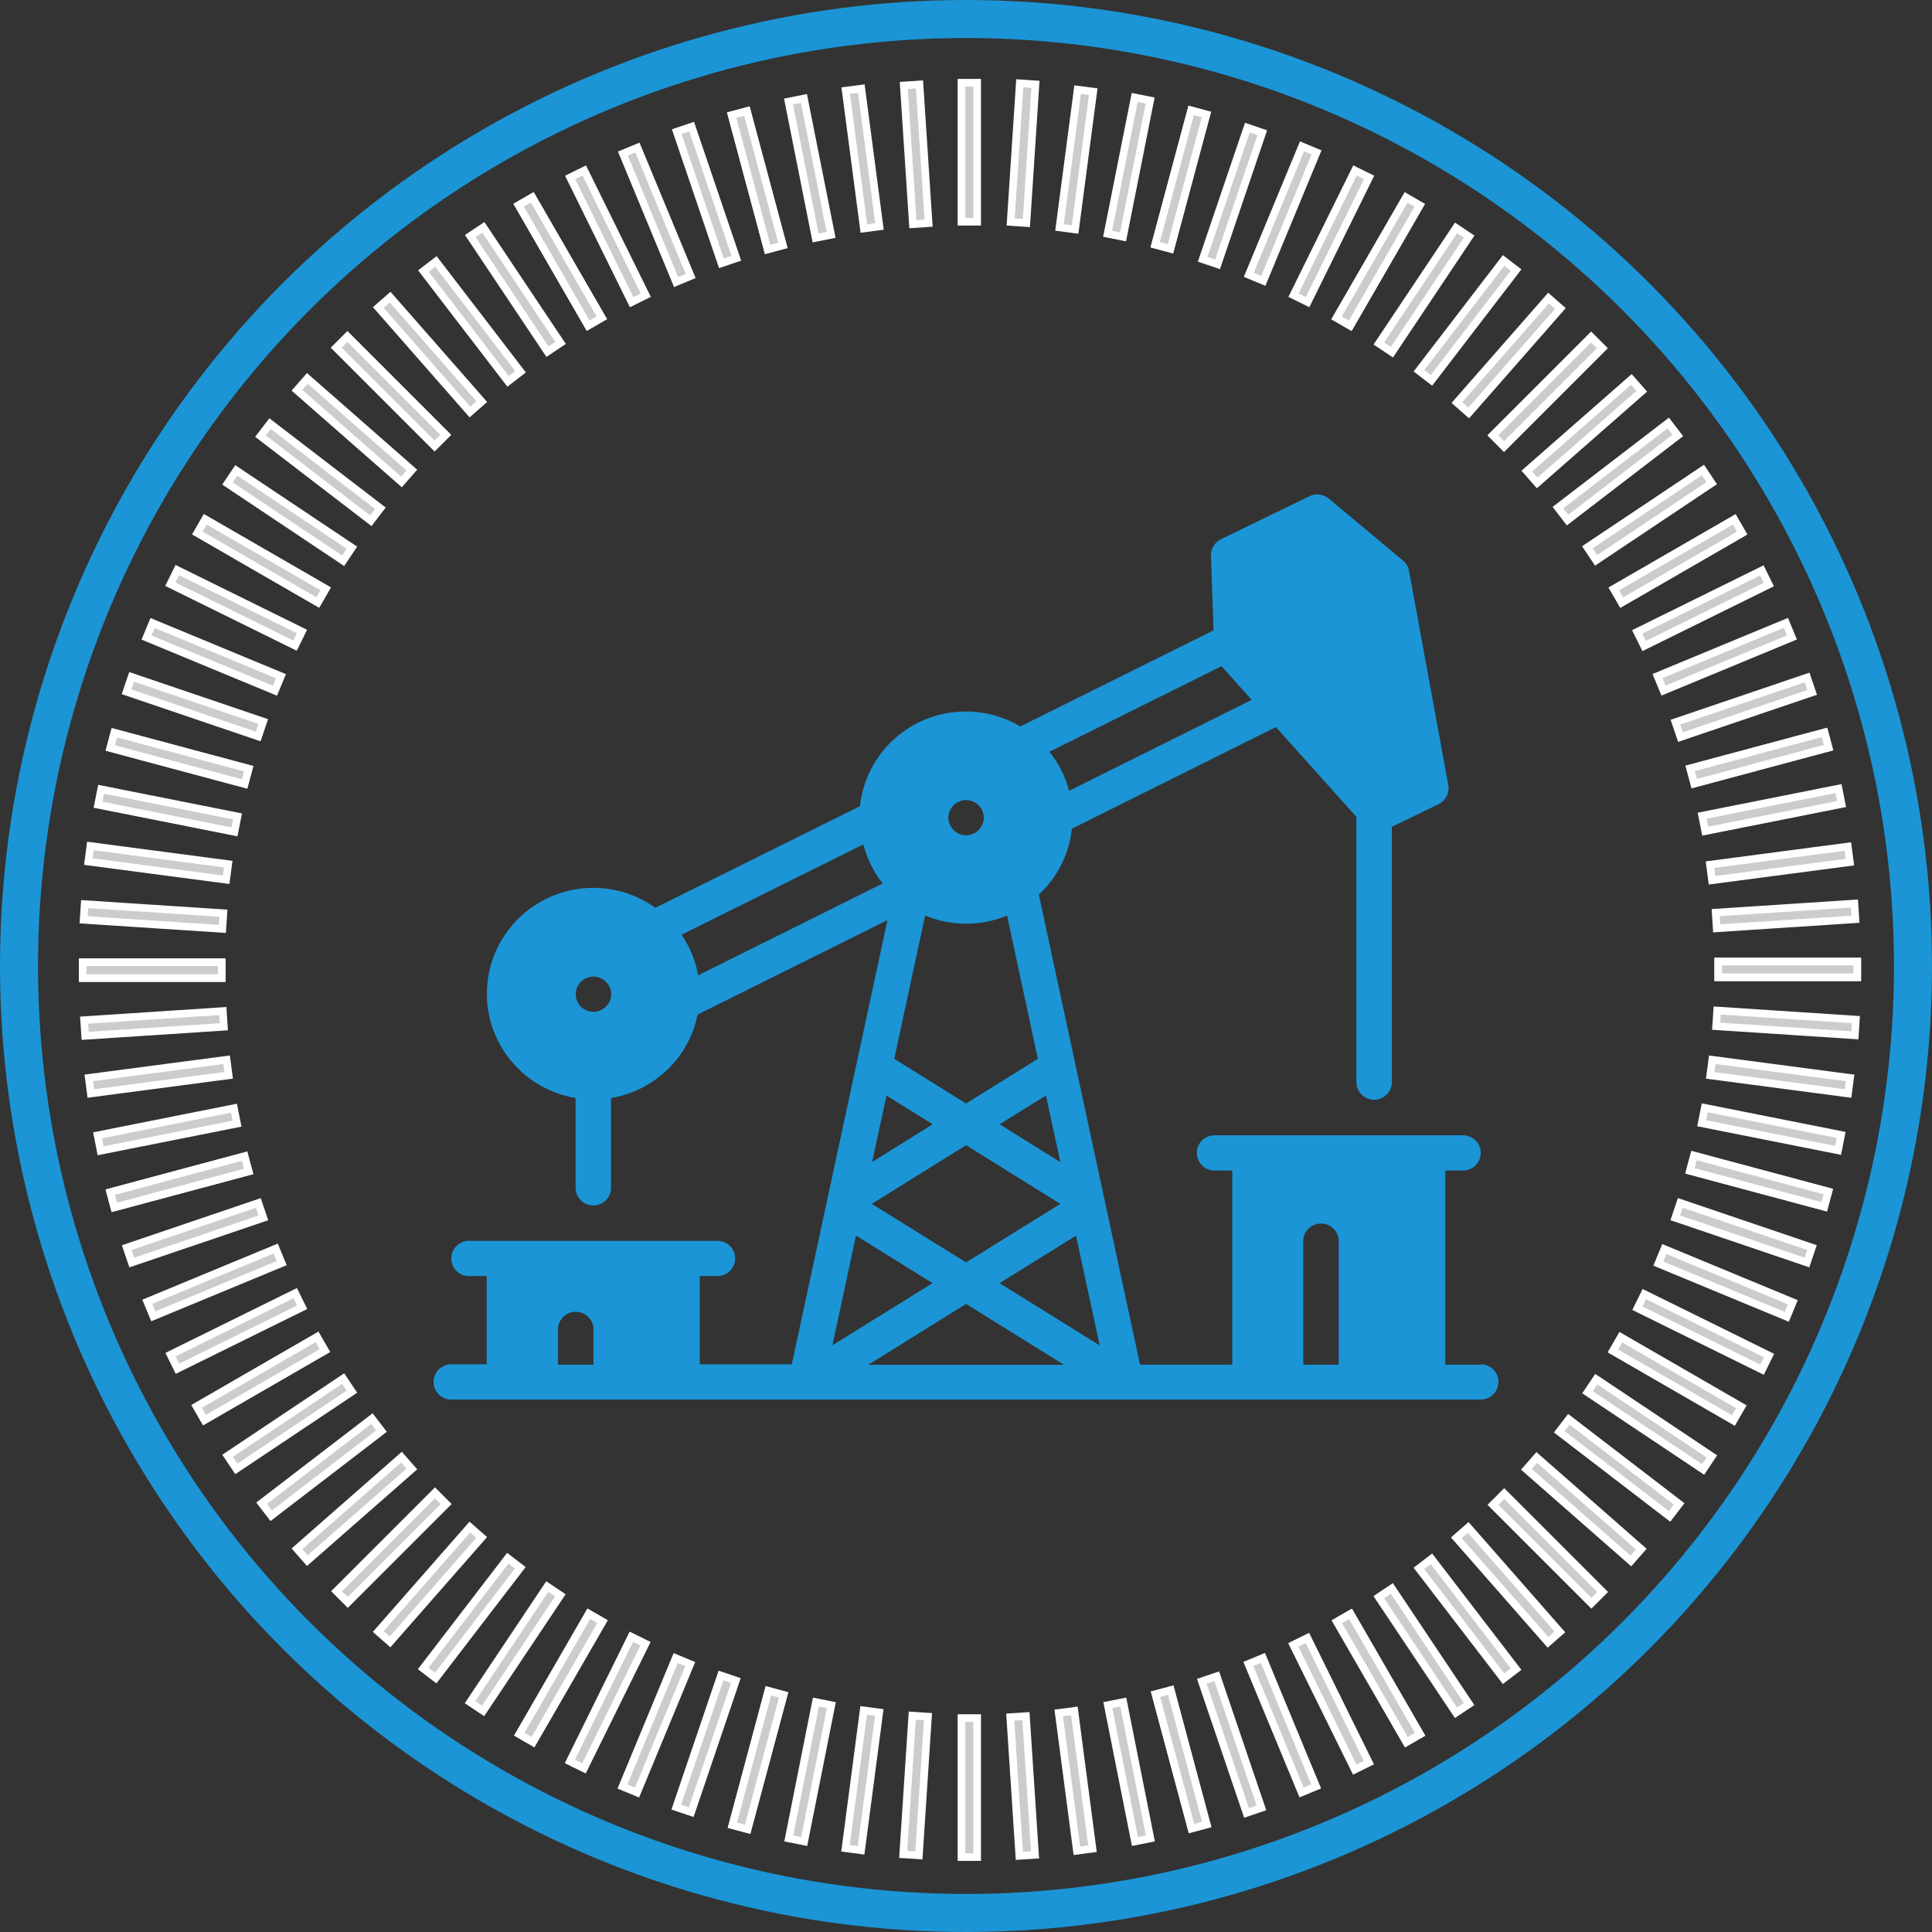 <svg width="254" height="254" viewBox="0 0 254 254" fill="none" xmlns="http://www.w3.org/2000/svg">
<rect x="0" y="0" width="254" height="254" fill="#333333" stroke="none"/>
<g id="Group 1000005012">
<g id="Group 1000005004">
<g id="Group">
<path id="Vector" d="M126.401 29.152V10.874H128.471V29.152H126.401Z" fill="#CCCCCC" stroke="white"/>
<path id="Vector_2" d="M126.401 244.151V225.873H128.471V244.151H126.401Z" fill="#CCCCCC" stroke="white"/>
</g>
<g id="Group_2">
<path id="Vector_3" d="M120.016 29.472L118.821 11.233L120.886 11.098L122.082 29.337L120.016 29.472Z" fill="#CCCCCC" stroke="white"/>
<path id="Vector_4" d="M134.011 243.992L132.816 225.753L134.881 225.618L136.077 243.856L134.011 243.992Z" fill="#CCCCCC" stroke="white"/>
</g>
<g id="Group_3">
<path id="Vector_5" d="M113.571 30.04L111.185 11.919L113.238 11.649L115.623 29.77L113.571 30.04Z" fill="#CCCCCC" stroke="white"/>
<path id="Vector_6" d="M141.577 243.317L139.191 225.195L141.244 224.925L143.629 243.046L141.577 243.317Z" fill="#CCCCCC" stroke="white"/>
</g>
<g id="Group_4">
<path id="Vector_7" d="M107.23 31.279L103.665 13.353L105.695 12.949L109.261 30.875L107.23 31.279Z" fill="#CCCCCC" stroke="white"/>
<path id="Vector_8" d="M149.209 242.1L145.644 224.174L147.674 223.77L151.24 241.696L149.209 242.1Z" fill="#CCCCCC" stroke="white"/>
</g>
<g id="Group_5">
<path id="Vector_9" d="M100.924 32.791L96.193 15.136L98.193 14.601L102.923 32.255L100.924 32.791Z" fill="#CCCCCC" stroke="white"/>
<path id="Vector_10" d="M156.647 240.395L151.916 222.74L153.915 222.204L158.646 239.859L156.647 240.395Z" fill="#CCCCCC" stroke="white"/>
</g>
<g id="Group_6">
<path id="Vector_11" d="M94.847 34.619L88.971 17.311L90.931 16.646L96.807 33.954L94.847 34.619Z" fill="#CCCCCC" stroke="white"/>
<path id="Vector_12" d="M163.88 238.344L158.004 221.036L159.964 220.371L165.84 237.679L163.88 238.344Z" fill="#CCCCCC" stroke="white"/>
</g>
<g id="Group_7">
<path id="Vector_13" d="M88.889 37.083L81.894 20.196L83.807 19.404L90.801 36.291L88.889 37.083Z" fill="#CCCCCC" stroke="white"/>
<path id="Vector_14" d="M171.118 235.647L164.123 218.76L166.035 217.968L173.03 234.855L171.118 235.647Z" fill="#CCCCCC" stroke="white"/>
</g>
<g id="Group_8">
<path id="Vector_15" d="M83.04 39.723L74.956 23.331L76.813 22.415L84.897 38.808L83.04 39.723Z" fill="#CCCCCC" stroke="white"/>
<path id="Vector_16" d="M178.111 232.646L170.027 216.253L171.883 215.338L179.967 231.731L178.111 232.646Z" fill="#CCCCCC" stroke="white"/>
</g>
<g id="Group_9">
<path id="Vector_17" d="M77.325 42.808L68.186 26.979L69.979 25.944L79.118 41.773L77.325 42.808Z" fill="#CCCCCC" stroke="white"/>
<path id="Vector_18" d="M184.901 229.04L175.762 213.211L177.554 212.176L186.693 228.005L184.901 229.04Z" fill="#CCCCCC" stroke="white"/>
</g>
<g id="Group_10">
<path id="Vector_19" d="M71.977 46.231L61.822 31.033L63.544 29.883L73.698 45.081L71.977 46.231Z" fill="#CCCCCC" stroke="white"/>
<path id="Vector_20" d="M191.417 225.175L181.262 209.978L182.983 208.828L193.138 224.025L191.417 225.175Z" fill="#CCCCCC" stroke="white"/>
</g>
<g id="Group_11">
<path id="Vector_21" d="M197.674 220.701L186.547 206.2L188.19 204.94L199.316 219.441L197.674 220.701Z" fill="#CCCCCC" stroke="white"/>
</g>
<g id="Group_12">
<path id="Vector_22" d="M203.517 215.915L191.467 202.175L193.023 200.81L205.073 214.55L203.517 215.915Z" fill="#CCCCCC" stroke="white"/>
</g>
<g id="Group_13">
<path id="Vector_23" d="M209.217 210.763L196.292 197.839L197.756 196.375L210.68 209.3L209.217 210.763Z" fill="#CCCCCC" stroke="white"/>
</g>
<g id="Group_14">
<path id="Vector_24" d="M214.414 205.22L200.674 193.17L202.039 191.614L215.779 203.663L214.414 205.22Z" fill="#CCCCCC" stroke="white"/>
</g>
<g id="Group_15">
<path id="Vector_25" d="M219.495 199.361L204.994 188.234L206.254 186.592L220.755 197.719L219.495 199.361Z" fill="#CCCCCC" stroke="white"/>
</g>
<g id="Group_16">
<path id="Vector_26" d="M223.909 193.194L208.711 183.04L209.861 181.319L225.059 191.473L223.909 193.194Z" fill="#CCCCCC" stroke="white"/>
</g>
<g id="Group_17">
<path id="Vector_27" d="M227.889 186.746L212.06 177.607L213.095 175.814L228.924 184.953L227.889 186.746Z" fill="#CCCCCC" stroke="white"/>
</g>
<g id="Group_18">
<path id="Vector_28" d="M231.658 180.073L215.266 171.989L216.181 170.132L232.574 178.216L231.658 180.073Z" fill="#CCCCCC" stroke="white"/>
</g>
<g id="Group_19">
<path id="Vector_29" d="M234.905 173.118L218.019 166.123L218.811 164.211L235.698 171.206L234.905 173.118Z" fill="#CCCCCC" stroke="white"/>
</g>
<g id="Group_20">
<path id="Vector_30" d="M237.553 165.98L220.245 160.104L220.91 158.144L238.218 164.02L237.553 165.98Z" fill="#CCCCCC" stroke="white"/>
</g>
<g id="Group_21">
<path id="Vector_31" d="M239.835 158.657L222.18 153.927L222.716 151.927L240.371 156.658L239.835 158.657Z" fill="#CCCCCC" stroke="white"/>
</g>
<g id="Group_22">
<path id="Vector_32" d="M241.647 151.24L223.721 147.674L224.125 145.644L242.051 149.21L241.647 151.24Z" fill="#CCCCCC" stroke="white"/>
</g>
<g id="Group_23">
<path id="Vector_33" d="M242.963 143.765L224.842 141.38L225.112 139.327L243.233 141.713L242.963 143.765Z" fill="#CCCCCC" stroke="white"/>
</g>
<g id="Group_24">
<path id="Vector_34" d="M243.859 136.113L225.62 134.918L225.756 132.852L243.994 134.048L243.859 136.113Z" fill="#CCCCCC" stroke="white"/>
</g>
<g id="Group_25">
<path id="Vector_35" d="M225.897 128.481V126.412H244.175V128.481H225.897Z" fill="#CCCCCC" stroke="white"/>
</g>
<g id="Group_26">
<path id="Vector_36" d="M225.694 122.047L225.559 119.982L243.798 118.786L243.933 120.852L225.694 122.047Z" fill="#CCCCCC" stroke="white"/>
</g>
<g id="Group_27">
<path id="Vector_37" d="M225.081 115.73L224.811 113.678L242.933 111.292L243.203 113.344L225.081 115.73Z" fill="#CCCCCC" stroke="white"/>
</g>
<g id="Group_28">
<path id="Vector_38" d="M224.186 109.271L223.782 107.241L241.709 103.675L242.113 105.705L224.186 109.271Z" fill="#CCCCCC" stroke="white"/>
</g>
<g id="Group_29">
<path id="Vector_39" d="M222.747 103.02L222.211 101.021L239.866 96.29L240.402 98.289L222.747 103.02Z" fill="#CCCCCC" stroke="white"/>
</g>
<g id="Group_30">
<path id="Vector_40" d="M220.936 96.902L220.271 94.942L237.579 89.067L238.244 91.027L220.936 96.902Z" fill="#CCCCCC" stroke="white"/>
</g>
<g id="Group_31">
<path id="Vector_41" d="M218.701 90.794L217.909 88.882L234.796 81.887L235.588 83.8L218.701 90.794Z" fill="#CCCCCC" stroke="white"/>
</g>
<g id="Group_32">
<path id="Vector_42" d="M23.332 179.949L22.417 178.093L38.81 170.009L39.725 171.865L23.332 179.949Z" fill="#CCCCCC" stroke="white"/>
<path id="Vector_43" d="M216.155 84.933L215.239 83.077L231.632 74.993L232.548 76.849L216.155 84.933Z" fill="#CCCCCC" stroke="white"/>
</g>
<g id="Group_33">
<path id="Vector_44" d="M26.885 186.699L25.85 184.906L41.679 175.767L42.714 177.56L26.885 186.699Z" fill="#CCCCCC" stroke="white"/>
<path id="Vector_45" d="M213.204 79.221L212.169 77.428L227.998 68.289L229.033 70.082L213.204 79.221Z" fill="#CCCCCC" stroke="white"/>
</g>
<g id="Group_34">
<path id="Vector_46" d="M31.068 193.115L29.918 191.394L45.116 181.24L46.266 182.961L31.068 193.115Z" fill="#CCCCCC" stroke="white"/>
<path id="Vector_47" d="M209.839 73.671L208.689 71.95L223.887 61.795L225.037 63.516L209.839 73.671Z" fill="#CCCCCC" stroke="white"/>
</g>
<g id="Group_35">
<path id="Vector_48" d="M35.654 199.274L34.394 197.632L48.894 186.505L50.154 188.147L35.654 199.274Z" fill="#CCCCCC" stroke="white"/>
<path id="Vector_49" d="M206.083 68.377L204.823 66.735L219.324 55.608L220.584 57.25L206.083 68.377Z" fill="#CCCCCC" stroke="white"/>
</g>
<g id="Group_36">
<path id="Vector_50" d="M40.408 205.176L39.043 203.62L52.783 191.57L54.148 193.127L40.408 205.176Z" fill="#CCCCCC" stroke="white"/>
<path id="Vector_51" d="M202.098 63.487L200.733 61.931L214.473 49.881L215.838 51.438L202.098 63.487Z" fill="#CCCCCC" stroke="white"/>
</g>
<g id="Group_37">
<path id="Vector_52" d="M45.725 210.66L44.262 209.196L57.186 196.272L58.65 197.735L45.725 210.66Z" fill="#CCCCCC" stroke="white"/>
<path id="Vector_53" d="M197.729 58.704L196.266 57.24L209.19 44.316L210.654 45.779L197.729 58.704Z" fill="#CCCCCC" stroke="white"/>
</g>
<g id="Group_38">
<path id="Vector_54" d="M51.279 215.865L49.723 214.501L61.773 200.761L63.329 202.125L51.279 215.865Z" fill="#CCCCCC" stroke="white"/>
<path id="Vector_55" d="M193.093 54.293L191.537 52.929L203.587 39.189L205.143 40.553L193.093 54.293Z" fill="#CCCCCC" stroke="white"/>
</g>
<g id="Group_39">
<path id="Vector_56" d="M57.279 220.615L55.636 219.355L66.763 204.854L68.405 206.115L57.279 220.615Z" fill="#CCCCCC" stroke="white"/>
<path id="Vector_57" d="M188.192 50.003L186.55 48.743L197.677 34.243L199.319 35.503L188.192 50.003Z" fill="#CCCCCC" stroke="white"/>
</g>
<g id="Group_40">
<path id="Vector_58" d="M63.518 224.931L61.797 223.781L71.952 208.583L73.673 209.733L63.518 224.931Z" fill="#CCCCCC" stroke="white"/>
<path id="Vector_59" d="M182.996 46.306L181.275 45.156L191.429 29.958L193.15 31.108L182.996 46.306Z" fill="#CCCCCC" stroke="white"/>
</g>
<g id="Group_41">
<path id="Vector_60" d="M70.07 229.028L68.277 227.993L77.416 212.164L79.209 213.199L70.07 229.028Z" fill="#CCCCCC" stroke="white"/>
<path id="Vector_61" d="M177.511 42.827L175.719 41.792L184.858 25.963L186.65 26.998L177.511 42.827Z" fill="#CCCCCC" stroke="white"/>
</g>
<g id="Group_42">
<path id="Vector_62" d="M76.779 232.489L74.923 231.574L83.007 215.181L84.863 216.096L76.779 232.489Z" fill="#CCCCCC" stroke="white"/>
<path id="Vector_63" d="M171.911 39.719L170.055 38.804L178.139 22.411L179.996 23.326L171.911 39.719Z" fill="#CCCCCC" stroke="white"/>
</g>
<g id="Group_43">
<path id="Vector_64" d="M83.752 235.665L81.839 234.872L88.834 217.986L90.746 218.778L83.752 235.665Z" fill="#CCCCCC" stroke="white"/>
<path id="Vector_65" d="M166.092 36.921L164.18 36.129L171.175 19.243L173.087 20.035L166.092 36.921Z" fill="#CCCCCC" stroke="white"/>
</g>
<g id="Group_44">
<path id="Vector_66" d="M90.871 238.249L88.911 237.584L94.786 220.276L96.746 220.941L90.871 238.249Z" fill="#CCCCCC" stroke="white"/>
<path id="Vector_67" d="M160.076 34.751L158.116 34.086L163.991 16.778L165.951 17.443L160.076 34.751Z" fill="#CCCCCC" stroke="white"/>
</g>
<g id="Group_45">
<path id="Vector_68" d="M98.288 240.488L96.289 239.952L101.019 222.297L103.019 222.833L98.288 240.488Z" fill="#CCCCCC" stroke="white"/>
<path id="Vector_69" d="M153.874 32.704L151.874 32.168L156.605 14.513L158.604 15.049L153.874 32.704Z" fill="#CCCCCC" stroke="white"/>
</g>
<g id="Group_46">
<path id="Vector_70" d="M105.73 242.102L103.7 241.698L107.266 223.772L109.296 224.175L105.73 242.102Z" fill="#CCCCCC" stroke="white"/>
<path id="Vector_71" d="M147.645 31.141L145.615 30.737L149.18 12.81L151.21 13.214L147.645 31.141Z" fill="#CCCCCC" stroke="white"/>
</g>
<g id="Group_47">
<path id="Vector_72" d="M113.211 243.257L111.159 242.987L113.544 224.865L115.597 225.135L113.211 243.257Z" fill="#CCCCCC" stroke="white"/>
<path id="Vector_73" d="M141.343 30.169L139.291 29.899L141.677 11.778L143.729 12.048L141.343 30.169Z" fill="#CCCCCC" stroke="white"/>
</g>
<g id="Group_48">
<path id="Vector_74" d="M120.808 243.926L118.743 243.791L119.938 225.552L122.003 225.687L120.808 243.926Z" fill="#CCCCCC" stroke="white"/>
<path id="Vector_75" d="M134.939 29.325L132.873 29.19L134.069 10.951L136.134 11.087L134.939 29.325Z" fill="#CCCCCC" stroke="white"/>
</g>
<g id="Group_49">
<path id="Vector_76" d="M100.924 32.791L96.193 15.136L98.193 14.601L102.923 32.255L100.924 32.791Z" fill="#CCCCCC" stroke="white"/>
<path id="Vector_77" d="M156.647 240.395L151.916 222.74L153.915 222.204L158.646 239.859L156.647 240.395Z" fill="#CCCCCC" stroke="white"/>
</g>
<g id="Group_50">
<path id="Vector_78" d="M77.325 42.808L68.186 26.979L69.979 25.944L79.118 41.773L77.325 42.808Z" fill="#CCCCCC" stroke="white"/>
<path id="Vector_79" d="M184.901 229.04L175.762 213.211L177.554 212.176L186.693 228.005L184.901 229.04Z" fill="#CCCCCC" stroke="white"/>
</g>
<g id="Group_51">
<path id="Vector_80" d="M209.217 210.763L196.292 197.839L197.756 196.375L210.68 209.3L209.217 210.763Z" fill="#CCCCCC" stroke="white"/>
</g>
<g id="Group_52">
<path id="Vector_81" d="M227.889 186.746L212.06 177.607L213.095 175.814L228.924 184.953L227.889 186.746Z" fill="#CCCCCC" stroke="white"/>
</g>
<g id="Group_53">
<path id="Vector_82" d="M239.835 158.657L222.18 153.927L222.716 151.927L240.371 156.658L239.835 158.657Z" fill="#CCCCCC" stroke="white"/>
</g>
<g id="Group_54">
<path id="Vector_83" d="M225.897 128.481V126.412H244.175V128.481H225.897Z" fill="#CCCCCC" stroke="white"/>
</g>
<g id="Group_55">
<g id="Group 1000005033">
<path id="Vector_84" d="M73.364 174.776C73.364 173.494 74.404 172.46 75.693 172.46C76.982 172.46 78.022 173.494 78.022 174.776V179.409H73.364V174.776ZM140.547 103.964C140.068 102.061 139.174 100.324 137.968 98.835L160.591 87.584L164.563 92.01L140.567 103.964H140.547ZM127.01 171.426L139.881 179.429H114.16L127.01 171.426ZM112.559 162.45L122.602 168.696L109.44 176.865L112.538 162.429L112.559 162.45ZM139.382 152.771L131.418 147.808L137.511 144.023L139.403 152.771H139.382ZM127.01 165.966L114.618 158.273L127.01 150.558L139.403 158.273L127.01 165.966ZM141.461 162.45L144.58 176.886L131.418 168.696L141.461 162.45ZM121.625 120.364C123.268 121.046 125.097 121.439 127.01 121.439C128.923 121.439 130.732 121.067 132.396 120.364L136.45 139.204L127.01 145.078L117.57 139.204L121.625 120.364ZM127.01 105.184C128.299 105.184 129.339 106.238 129.339 107.5C129.339 108.762 128.279 109.816 127.01 109.816C125.742 109.816 124.681 108.762 124.681 107.5C124.681 106.238 125.742 105.184 127.01 105.184ZM91.787 128.223C91.433 126.279 90.685 124.459 89.603 122.887L113.495 111.016C113.994 112.918 114.867 114.656 116.052 116.145L91.787 128.223ZM78.022 133.021C76.733 133.021 75.693 131.987 75.693 130.704C75.693 129.422 76.753 128.388 78.022 128.388C79.29 128.388 80.35 129.443 80.35 130.704C80.35 131.966 79.29 133.021 78.022 133.021ZM116.531 144.023L122.623 147.808L114.659 152.771L116.551 144.023H116.531ZM171.341 163.174C171.341 161.892 172.381 160.858 173.67 160.858C174.959 160.858 175.999 161.892 175.999 163.174V179.409H171.341V163.174ZM194.671 179.409H190.013V153.888H192.342C193.631 153.888 194.671 152.854 194.671 151.572C194.671 150.29 193.631 149.255 192.342 149.255H159.676C158.387 149.255 157.347 150.29 157.347 151.572C157.347 152.854 158.387 153.888 159.676 153.888H162.005V179.409H149.883L136.575 117.613C138.966 115.4 140.547 112.36 140.921 108.948L167.744 95.588L178.328 107.397C178.328 107.397 178.328 107.438 178.328 107.459V142.265C178.328 143.547 179.367 144.582 180.656 144.582C181.946 144.582 182.985 143.547 182.985 142.265V108.7L189.14 105.721C190.076 105.246 190.596 104.232 190.408 103.219L185.252 75.072C185.169 74.534 184.877 74.058 184.462 73.707L174.689 65.538C173.982 64.959 172.984 64.835 172.173 65.228L160.508 70.894C159.697 71.287 159.177 72.156 159.198 73.045L159.551 82.869L134.142 95.505C132.063 94.264 129.589 93.54 126.989 93.54C119.753 93.54 113.807 98.979 113.058 105.99L86.152 119.35C83.865 117.696 81.037 116.724 78.001 116.724C70.287 116.724 64.007 122.97 64.007 130.642C64.007 137.529 69.06 143.258 75.672 144.354V156.163C75.672 157.445 76.712 158.479 78.001 158.479C79.29 158.479 80.33 157.445 80.33 156.163V144.354C86.048 143.403 90.602 139.018 91.704 133.393L116.676 120.964L104.096 179.367H91.995V167.765H94.323C95.613 167.765 96.652 166.731 96.652 165.449C96.652 164.167 95.613 163.133 94.323 163.133H61.657C60.368 163.133 59.329 164.167 59.329 165.449C59.329 166.731 60.368 167.765 61.657 167.765H63.986V179.367H59.329C58.039 179.367 57 180.401 57 181.684C57 182.966 58.039 184 59.329 184H194.671C195.96 184 197 182.966 197 181.684C197 180.401 195.96 179.367 194.671 179.367" fill="#1B95D5"/>
<circle id="Ellipse 7" cx="127" cy="127" r="124.5" stroke="#1B95D5" stroke-width="5"/>
<path id="Vector_85" d="M66.794 50.136L55.668 35.636L57.31 34.376L68.437 48.876L66.794 50.136Z" fill="#CCCCCC" stroke="white"/>
<path id="Vector_86" d="M61.784 54.167L49.734 40.427L51.291 39.062L63.34 52.802L61.784 54.167Z" fill="#CCCCCC" stroke="white"/>
<path id="Vector_87" d="M57.135 58.635L44.211 45.711L45.675 44.247L58.599 57.172L57.135 58.635Z" fill="#CCCCCC" stroke="white"/>
<path id="Vector_88" d="M52.78 63.355L39.04 51.305L40.405 49.749L54.145 61.799L52.78 63.355Z" fill="#CCCCCC" stroke="white"/>
<path id="Vector_89" d="M48.749 68.463L34.248 57.336L35.508 55.694L50.009 66.82L48.749 68.463Z" fill="#CCCCCC" stroke="white"/>
<path id="Vector_90" d="M45.112 73.725L29.915 63.571L31.065 61.849L46.263 72.004L45.112 73.725Z" fill="#CCCCCC" stroke="white"/>
<path id="Vector_91" d="M41.779 79.207L25.951 70.069L26.985 68.276L42.814 77.415L41.779 79.207Z" fill="#CCCCCC" stroke="white"/>
<path id="Vector_92" d="M38.786 84.884L22.393 76.8L23.309 74.943L39.701 83.027L38.786 84.884Z" fill="#CCCCCC" stroke="white"/>
<path id="Vector_93" d="M36.148 90.811L19.261 83.817L20.053 81.904L36.94 88.899L36.148 90.811Z" fill="#CCCCCC" stroke="white"/>
<path id="Vector_94" d="M33.944 96.823L16.637 90.948L17.302 88.988L34.61 94.863L33.944 96.823Z" fill="#CCCCCC" stroke="white"/>
<path id="Vector_95" d="M32.156 103.065L14.501 98.334L15.037 96.335L32.692 101.065L32.156 103.065Z" fill="#CCCCCC" stroke="white"/>
<path id="Vector_96" d="M30.823 109.364L12.896 105.799L13.3 103.768L31.227 107.334L30.823 109.364Z" fill="#CCCCCC" stroke="white"/>
<path id="Vector_97" d="M29.734 115.658L11.612 113.272L11.882 111.22L30.004 113.606L29.734 115.658Z" fill="#CCCCCC" stroke="white"/>
<path id="Vector_98" d="M29.233 122.124L10.994 120.928L11.129 118.863L29.368 120.058L29.233 122.124Z" fill="#CCCCCC" stroke="white"/>
<path id="Vector_99" d="M10.874 128.582V126.512H29.152V128.582H10.874Z" fill="#CCCCCC" stroke="white"/>
<path id="Vector_100" d="M11.195 136.184L11.059 134.119L29.298 132.923L29.433 134.989L11.195 136.184Z" fill="#CCCCCC" stroke="white"/>
<path id="Vector_101" d="M11.942 143.76L11.672 141.708L29.793 139.322L30.063 141.374L11.942 143.76Z" fill="#CCCCCC" stroke="white"/>
<path id="Vector_102" d="M13.232 151.291L12.829 149.261L30.755 145.695L31.159 147.725L13.232 151.291Z" fill="#CCCCCC" stroke="white"/>
<path id="Vector_103" d="M15.032 158.737L14.496 156.737L32.151 152.007L32.687 154.006L15.032 158.737Z" fill="#CCCCCC" stroke="white"/>
<path id="Vector_104" d="M17.323 165.987L16.657 164.027L33.965 158.152L34.631 160.112L17.323 165.987Z" fill="#CCCCCC" stroke="white"/>
<path id="Vector_105" d="M20.153 173.055L19.361 171.143L36.248 164.148L37.04 166.06L20.153 173.055Z" fill="#CCCCCC" stroke="white"/>
<path id="Vector_106" d="M57.135 58.635L44.211 45.711L45.675 44.247L58.599 57.172L57.135 58.635Z" fill="#CCCCCC" stroke="white"/>
<path id="Vector_107" d="M41.779 79.207L25.951 70.069L26.985 68.276L42.814 77.415L41.779 79.207Z" fill="#CCCCCC" stroke="white"/>
<path id="Vector_108" d="M32.156 103.065L14.501 98.334L15.037 96.335L32.692 101.065L32.156 103.065Z" fill="#CCCCCC" stroke="white"/>
<path id="Vector_109" d="M10.874 128.582V126.512H29.152V128.582H10.874Z" fill="#CCCCCC" stroke="white"/>
<path id="Vector_110" d="M15.032 158.737L14.496 156.737L32.151 152.007L32.687 154.006L15.032 158.737Z" fill="#CCCCCC" stroke="white"/>
</g>
<path id="Vector_111" d="M222.747 103.02L222.211 101.021L239.866 96.29L240.402 98.289L222.747 103.02Z" fill="#CCCCCC" stroke="white"/>
</g>
<g id="Group_56">
<path id="Vector_112" d="M26.885 186.699L25.85 184.906L41.679 175.767L42.714 177.56L26.885 186.699Z" fill="#CCCCCC" stroke="white"/>
<path id="Vector_113" d="M213.204 79.221L212.169 77.428L227.998 68.289L229.033 70.082L213.204 79.221Z" fill="#CCCCCC" stroke="white"/>
</g>
<g id="Group_57">
<path id="Vector_114" d="M45.725 210.66L44.262 209.196L57.186 196.272L58.65 197.735L45.725 210.66Z" fill="#CCCCCC" stroke="white"/>
<path id="Vector_115" d="M197.729 58.704L196.266 57.24L209.19 44.316L210.654 45.779L197.729 58.704Z" fill="#CCCCCC" stroke="white"/>
</g>
<g id="Group_58">
<path id="Vector_116" d="M70.07 229.028L68.277 227.993L77.416 212.164L79.209 213.199L70.07 229.028Z" fill="#CCCCCC" stroke="white"/>
<path id="Vector_117" d="M177.511 42.827L175.719 41.792L184.858 25.963L186.65 26.998L177.511 42.827Z" fill="#CCCCCC" stroke="white"/>
</g>
<g id="Group_59">
<path id="Vector_118" d="M98.288 240.488L96.289 239.952L101.019 222.297L103.019 222.833L98.288 240.488Z" fill="#CCCCCC" stroke="white"/>
<path id="Vector_119" d="M153.874 32.704L151.874 32.168L156.605 14.513L158.604 15.049L153.874 32.704Z" fill="#CCCCCC" stroke="white"/>
</g>
</g>
</g>
</svg>
